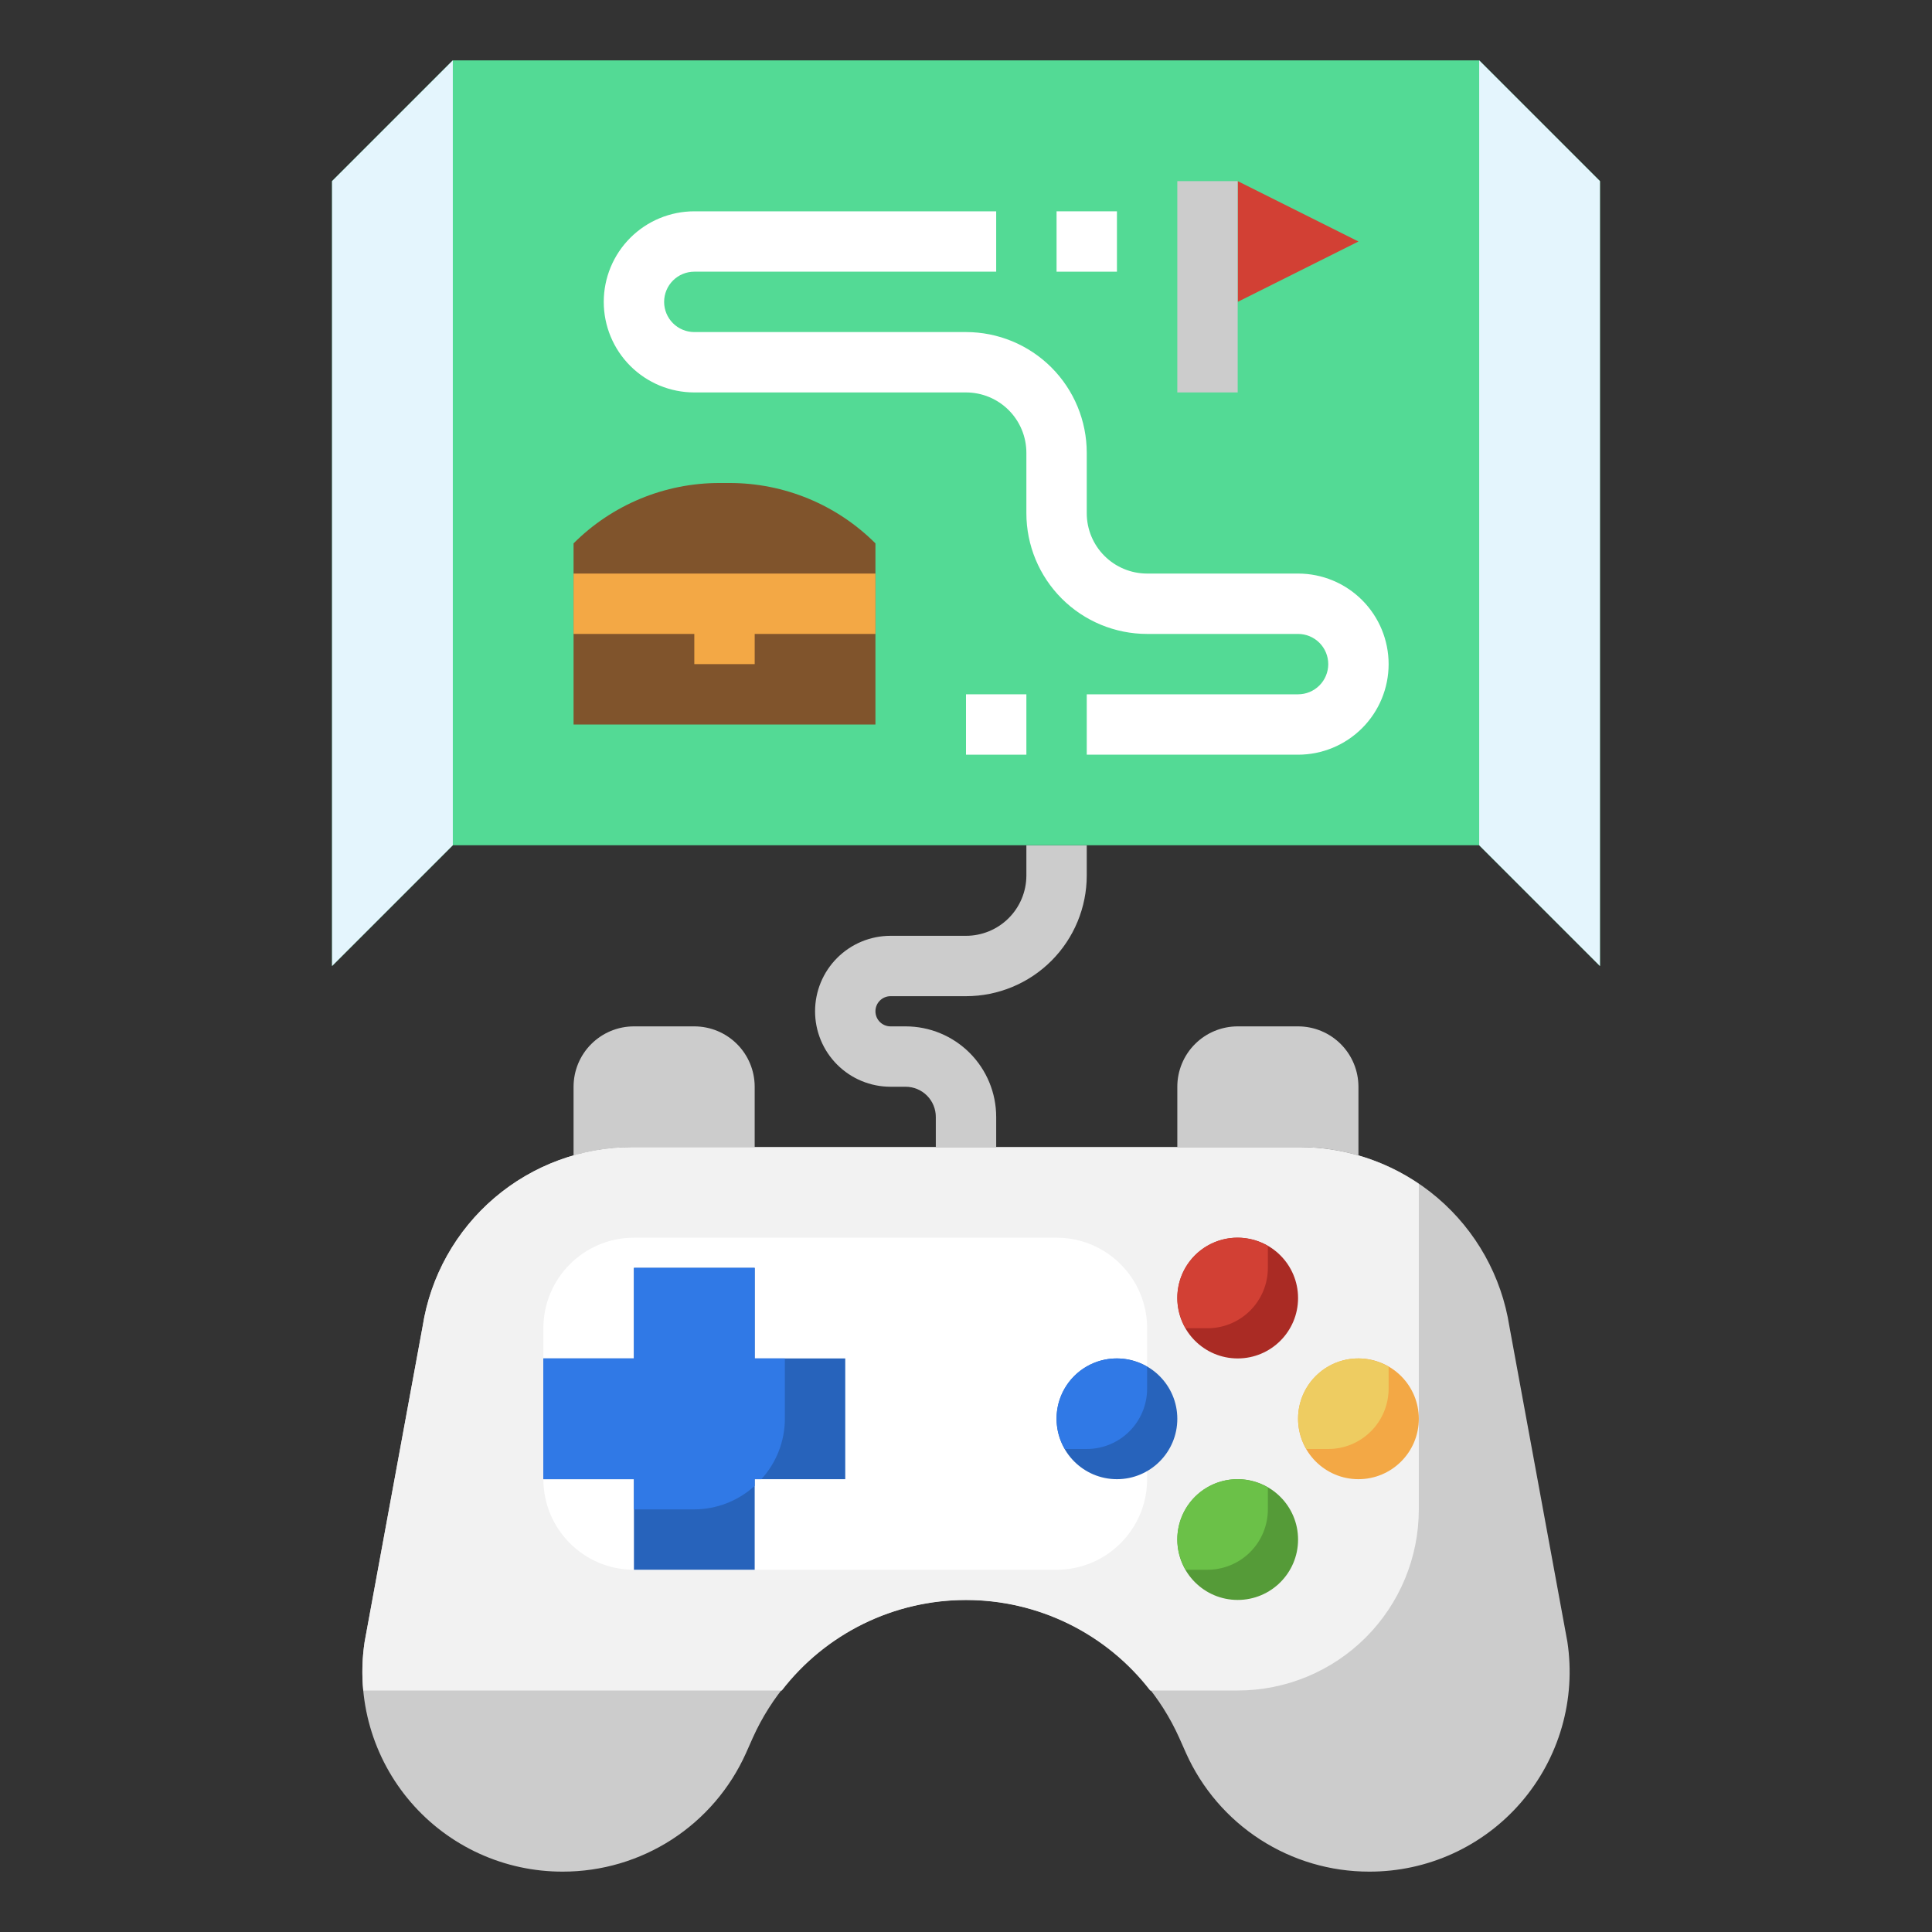 <svg width="668" height="668" viewBox="0 0 668 668" fill="none" xmlns="http://www.w3.org/2000/svg">
<rect x="0" y="0" width="668" height="668" fill="#333333" stroke="none"/>
<path d="M541.927 567.644L521.876 458.582C519.167 441.29 510.36 425.538 497.048 414.175C483.736 402.811 466.797 396.586 449.294 396.625H218.709C201.206 396.586 184.267 402.811 170.955 414.175C157.642 425.538 148.835 441.29 146.126 458.582L126.076 567.644C124.578 577.498 125.229 587.56 127.986 597.139C130.743 606.719 135.54 615.588 142.047 623.138C148.555 630.689 156.619 636.742 165.686 640.883C174.754 645.023 184.609 647.153 194.577 647.125C207.964 647.142 221.069 643.282 232.31 636.012C243.551 628.742 252.446 618.373 257.922 606.158L260.271 600.877C266.646 586.659 277 574.591 290.084 566.128C303.167 557.666 318.42 553.172 334.001 553.188C349.583 553.172 364.836 557.666 377.919 566.128C391.002 574.591 401.357 586.659 407.732 600.877L410.08 606.158C415.556 618.373 424.452 628.742 435.693 636.012C446.934 643.282 460.039 647.142 473.426 647.125C483.393 647.153 493.249 645.023 502.316 640.883C511.384 636.742 519.448 630.689 525.955 623.138C532.463 615.588 537.26 606.719 540.017 597.139C542.773 587.56 543.425 577.498 541.927 567.644Z" fill="#CCCCCC"/>
<path d="M218.707 396.625H260.938V375.75C260.938 370.214 258.738 364.904 254.823 360.989C250.909 357.074 245.599 354.875 240.062 354.875H219.188C213.651 354.875 208.341 357.074 204.427 360.989C200.512 364.904 198.312 370.214 198.312 375.75V399.516C204.942 397.603 211.807 396.63 218.707 396.625Z" fill="#CCCCCC"/>
<path d="M490.565 409.328C478.393 401.05 464.014 396.625 449.295 396.625H218.71C201.207 396.586 184.268 402.811 170.955 414.175C157.643 425.538 148.836 441.29 146.127 458.582L126.077 567.644C125.227 573.222 125.066 578.883 125.597 584.5H270.333C277.848 574.765 287.495 566.883 298.533 561.46C309.57 556.037 321.704 553.217 334.002 553.217C346.3 553.217 358.434 556.037 369.472 561.46C380.509 566.883 390.156 574.765 397.671 584.5H427.94C444.549 584.5 460.478 577.902 472.222 566.158C483.967 554.413 490.565 538.484 490.565 521.875V409.328Z" fill="#F2F2F2"/>
<path d="M365.312 427.938H219.188C201.894 427.938 187.875 441.957 187.875 459.25V511.438C187.875 528.731 201.894 542.75 219.188 542.75H365.312C382.606 542.75 396.625 528.731 396.625 511.438V459.25C396.625 441.957 382.606 427.938 365.312 427.938Z" fill="white"/>
<path d="M449.293 396.625C456.193 396.63 463.058 397.603 469.688 399.516V375.75C469.688 370.214 467.488 364.904 463.573 360.989C459.659 357.074 454.349 354.875 448.812 354.875H427.938C422.401 354.875 417.091 357.074 413.177 360.989C409.262 364.904 407.062 370.214 407.062 375.75V396.625H449.293Z" fill="#CCCCCC"/>
<path d="M427.938 553.188C439.466 553.188 448.812 543.841 448.812 532.312C448.812 520.784 439.466 511.438 427.938 511.438C416.409 511.438 407.062 520.784 407.062 532.312C407.062 543.841 416.409 553.188 427.938 553.188Z" fill="#559B38"/>
<path d="M427.936 511.437C424.265 511.415 420.654 512.368 417.471 514.198C414.288 516.027 411.647 518.669 409.819 521.853C407.991 525.036 407.039 528.648 407.063 532.319C407.086 535.99 408.083 539.59 409.952 542.75H417.499C423.035 542.75 428.345 540.55 432.26 536.636C436.174 532.721 438.374 527.411 438.374 521.875V514.328C435.212 512.457 431.61 511.459 427.936 511.437Z" fill="#6BC148"/>
<path d="M386.188 511.438C397.716 511.438 407.062 502.091 407.062 490.562C407.062 479.034 397.716 469.688 386.188 469.688C374.659 469.688 365.312 479.034 365.312 490.562C365.312 502.091 374.659 511.438 386.188 511.438Z" fill="#2763BB"/>
<path d="M386.186 469.687C382.515 469.665 378.904 470.618 375.721 472.448C372.538 474.277 369.897 476.919 368.069 480.103C366.241 483.286 365.289 486.898 365.313 490.569C365.336 494.24 366.333 497.84 368.202 501H375.749C381.285 501 386.595 498.8 390.51 494.886C394.424 490.971 396.624 485.661 396.624 480.125V472.578C393.462 470.707 389.86 469.709 386.186 469.687Z" fill="#3079E6"/>
<path d="M469.688 511.438C481.216 511.438 490.562 502.091 490.562 490.562C490.562 479.034 481.216 469.688 469.688 469.688C458.159 469.688 448.812 479.034 448.812 490.562C448.812 502.091 458.159 511.438 469.688 511.438Z" fill="#F3A845"/>
<path d="M469.686 469.687C466.015 469.665 462.404 470.618 459.221 472.448C456.038 474.277 453.397 476.919 451.569 480.103C449.741 483.286 448.789 486.898 448.813 490.569C448.836 494.24 449.833 497.84 451.702 501H459.249C464.785 501 470.095 498.8 474.01 494.886C477.924 490.971 480.124 485.661 480.124 480.125V472.578C476.962 470.707 473.36 469.709 469.686 469.687Z" fill="#EECC61"/>
<path d="M292.25 469.688H260.938V438.375H219.188V469.688H187.875V511.438H219.188V542.75H260.938V511.438H292.25V469.688Z" fill="#2763BB"/>
<path d="M427.938 469.688C439.466 469.688 448.812 460.341 448.812 448.812C448.812 437.284 439.466 427.938 427.938 427.938C416.409 427.938 407.062 437.284 407.062 448.812C407.062 460.341 416.409 469.688 427.938 469.688Z" fill="#AA2B24"/>
<path d="M260.938 469.688V438.375H219.188V469.688H187.875V511.438H219.188V521.875H240.062C247.79 521.854 255.232 518.955 260.938 513.744V511.438H263.244C268.455 505.732 271.354 498.29 271.375 490.562V469.688H260.938Z" fill="#3079E6"/>
<path d="M427.936 427.937C424.265 427.915 420.654 428.868 417.471 430.698C414.288 432.527 411.647 435.169 409.819 438.353C407.991 441.536 407.039 445.148 407.063 448.819C407.086 452.49 408.083 456.09 409.952 459.25H417.499C423.035 459.25 428.345 457.05 432.26 453.136C436.174 449.221 438.374 443.911 438.374 438.375V430.828C435.212 428.957 431.61 427.959 427.936 427.937Z" fill="#D24034"/>
<path d="M344.438 396.625H323.562V386.188C323.562 383.419 322.463 380.764 320.505 378.807C318.548 376.85 315.893 375.75 313.125 375.75H307.906C300.986 375.75 294.349 373.001 289.455 368.107C284.562 363.214 281.812 356.577 281.812 349.656C281.812 342.736 284.562 336.099 289.455 331.205C294.349 326.312 300.986 323.563 307.906 323.562H334C339.536 323.562 344.846 321.363 348.761 317.448C352.676 313.534 354.875 308.224 354.875 302.688V292.25H375.75V302.688C375.75 313.76 371.351 324.38 363.522 332.209C355.692 340.039 345.073 344.438 334 344.438H307.906C306.522 344.438 305.195 344.987 304.216 345.966C303.237 346.945 302.688 348.272 302.688 349.656C302.688 351.04 303.237 352.368 304.216 353.346C305.195 354.325 306.522 354.875 307.906 354.875H313.125C321.43 354.875 329.394 358.174 335.266 364.046C341.138 369.918 344.438 377.883 344.438 386.188V396.625Z" fill="#CCCCCC"/>
<path d="M511.438 292.25H156.562L114.812 334V62.625L156.562 20.875H511.438L553.188 62.625V334L511.438 292.25Z" fill="#53DA95"/>
<path d="M553.188 334V62.625L511.438 20.875V292.25L553.188 334Z" fill="#E4F5FD"/>
<path d="M156.562 292.25V20.875L114.812 62.625V334L156.562 292.25Z" fill="#E4F5FD"/>
<path d="M302.688 187.875V250.5H198.312V187.875C204.929 181.256 212.785 176.006 221.432 172.424C230.078 168.842 239.346 166.999 248.705 167H252.295C261.654 166.999 270.922 168.842 279.568 172.424C288.215 176.006 296.071 181.256 302.688 187.875Z" fill="#80542C"/>
<path d="M302.688 198.312H198.312V219.188H240.062V229.625H260.938V219.188H302.688V198.312Z" fill="#F3A845"/>
<path d="M427.948 62.625L427.938 104.375L469.688 83.5L427.948 62.625Z" fill="#D24034"/>
<path d="M407.062 62.625H427.938V135.688H407.062V62.625Z" fill="#CCCCCC"/>
<path d="M448.812 260.938H375.75V240.062H448.812C451.581 240.062 454.236 238.963 456.193 237.005C458.15 235.048 459.25 232.393 459.25 229.625C459.25 226.857 458.15 224.202 456.193 222.245C454.236 220.287 451.581 219.188 448.812 219.188H396.625C385.552 219.188 374.933 214.789 367.103 206.959C359.274 199.13 354.875 188.51 354.875 177.438V156.562C354.875 151.026 352.676 145.716 348.761 141.802C344.846 137.887 339.536 135.688 334 135.688H240.062C231.758 135.688 223.793 132.389 217.921 126.516C212.049 120.644 208.75 112.68 208.75 104.375C208.75 96.07 212.049 88.106 217.921 82.234C223.793 76.362 231.758 73.062 240.062 73.062H344.438V93.938H240.062C237.294 93.938 234.639 95.037 232.682 96.995C230.725 98.952 229.625 101.607 229.625 104.375C229.625 107.143 230.725 109.798 232.682 111.755C234.639 113.713 237.294 114.812 240.062 114.812H334C345.073 114.813 355.692 119.211 363.522 127.041C371.351 134.87 375.75 145.49 375.75 156.562V177.438C375.75 182.974 377.949 188.284 381.864 192.198C385.779 196.113 391.089 198.312 396.625 198.312H448.812C457.117 198.313 465.082 201.611 470.954 207.484C476.826 213.356 480.125 221.32 480.125 229.625C480.125 237.93 476.826 245.894 470.954 251.766C465.082 257.639 457.117 260.937 448.812 260.938Z" fill="white"/>
<path d="M365.312 73.062H386.188V93.938H365.312V73.062Z" fill="white"/>
<path d="M334 240.062H354.875V260.938H334V240.062Z" fill="white"/>
</svg>
